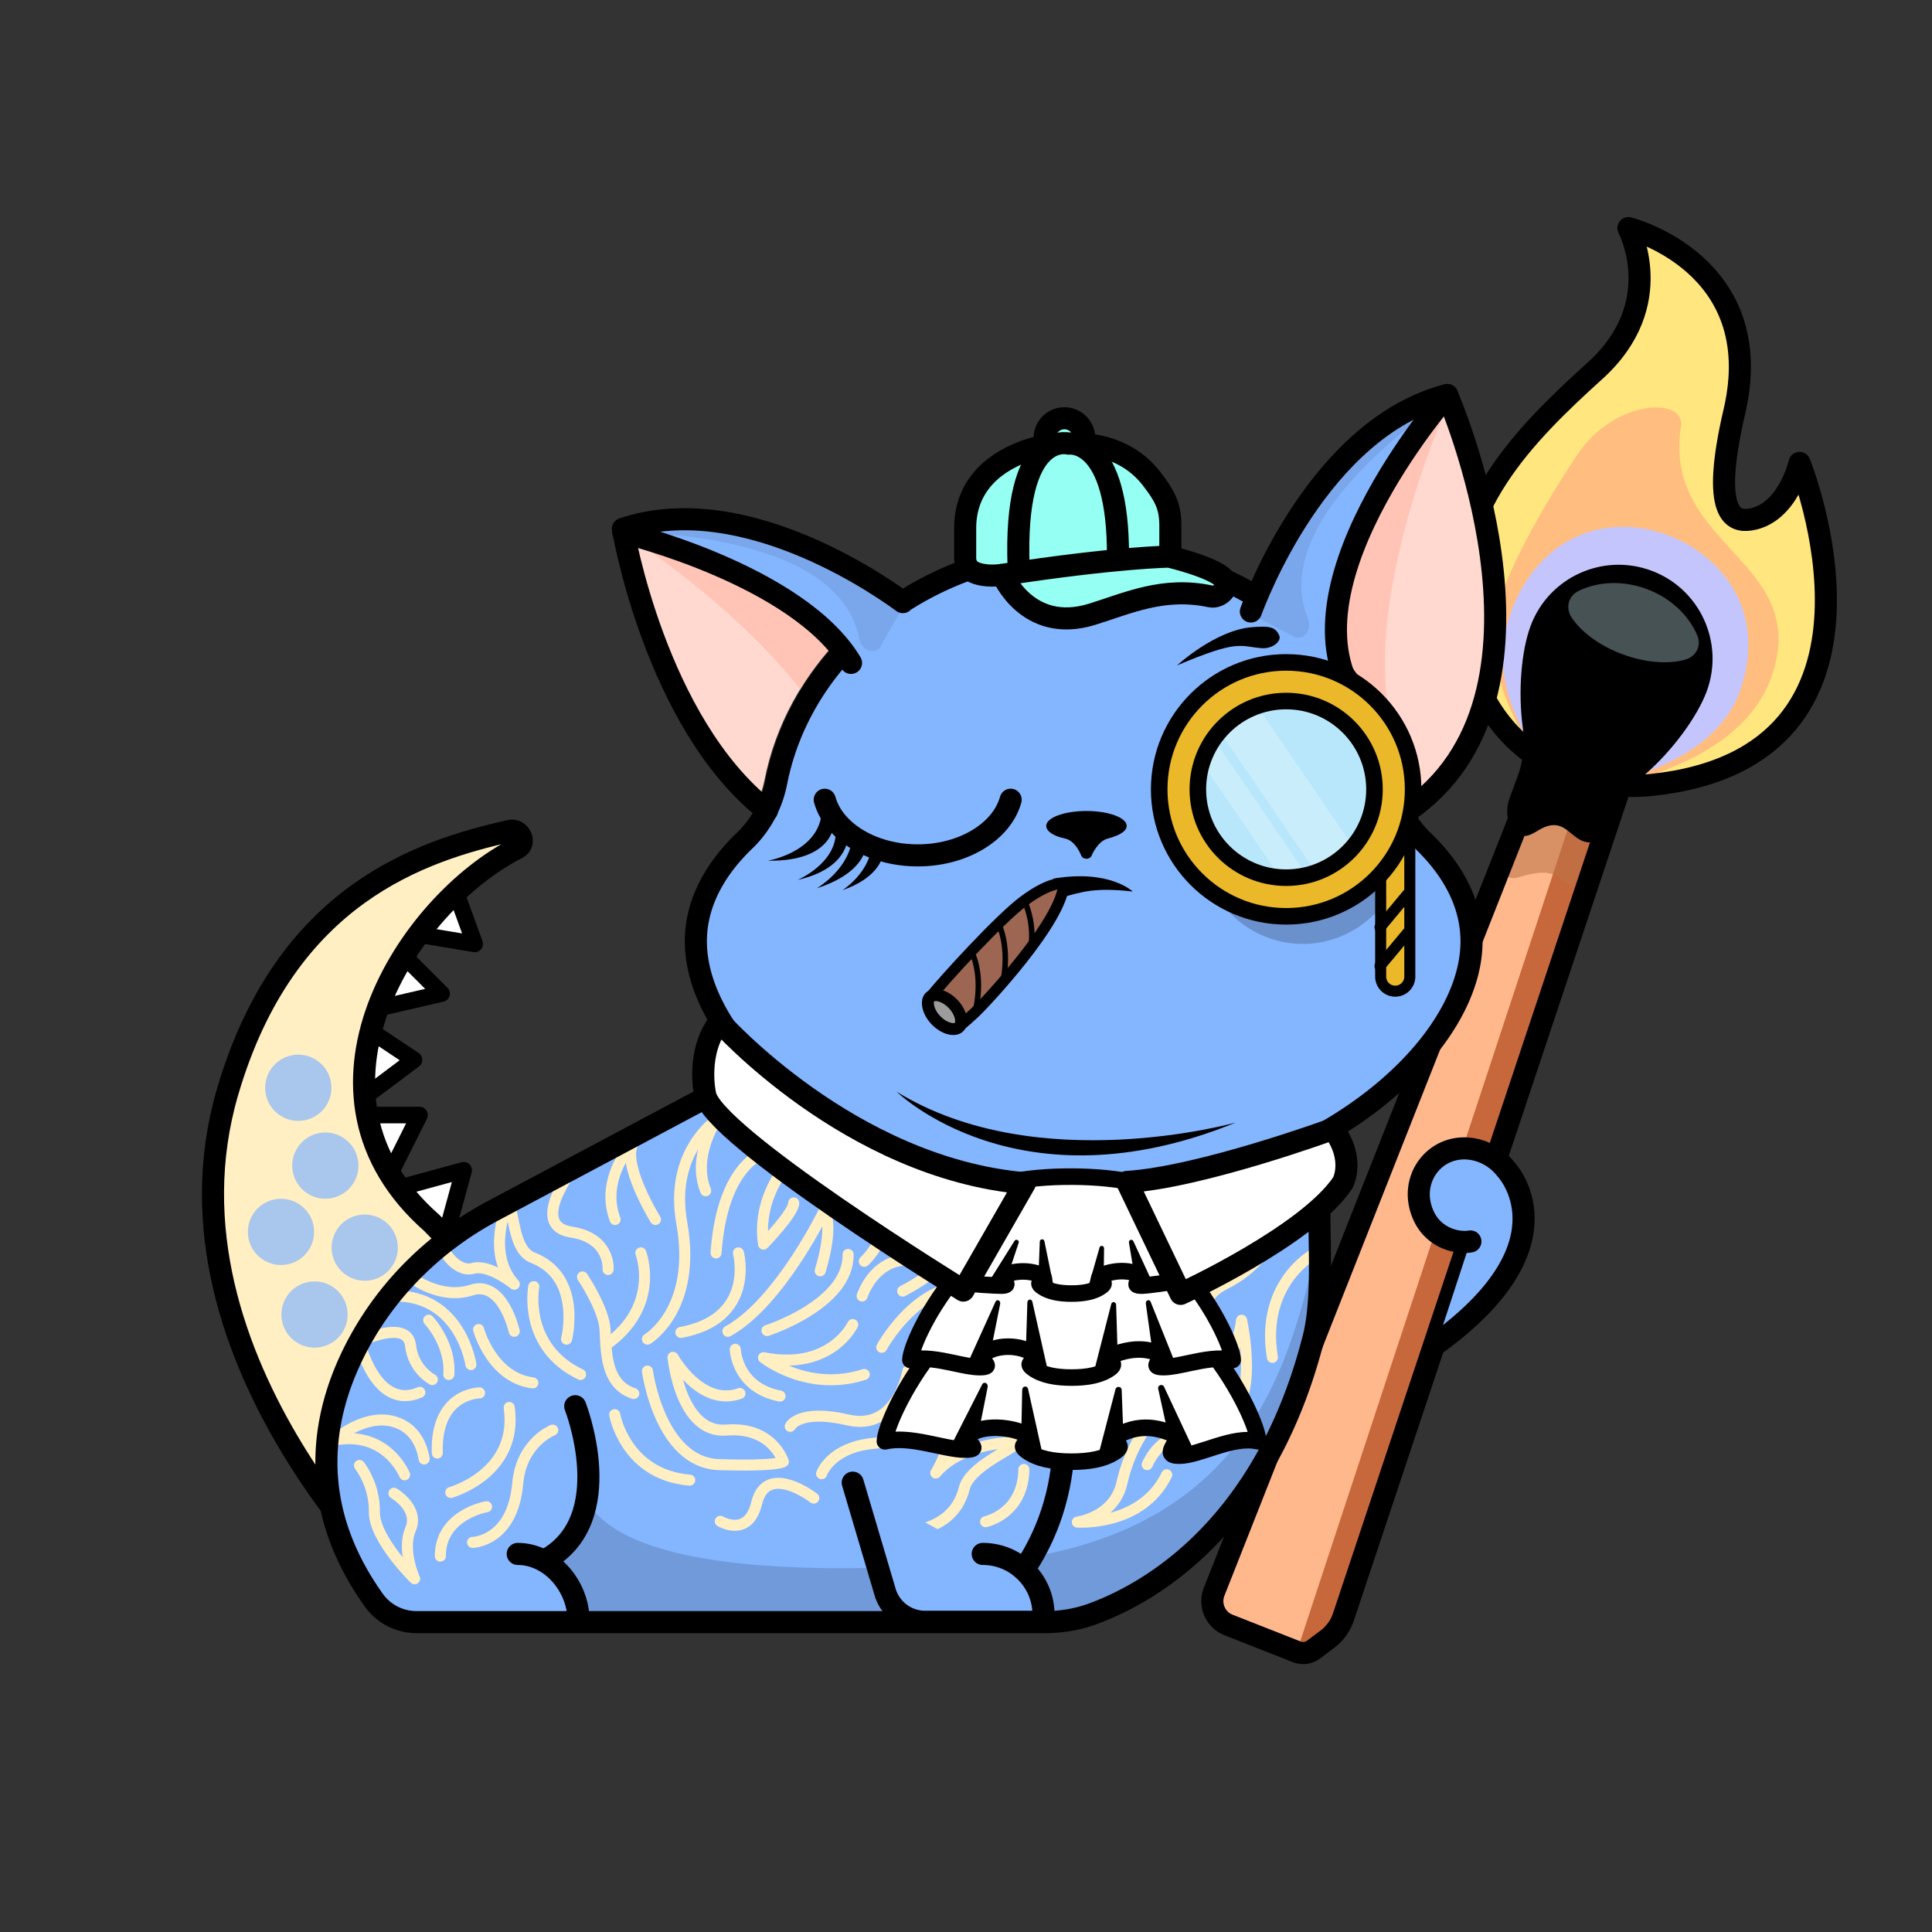 <svg version="1.1" xmlns="http://www.w3.org/2000/svg" viewBox="0 0 350 350" ><rect x="0" y="0" width="350" height="350" fill="#333333" stroke="none"/><polyline fill="#FFFFFF" stroke="#000000" stroke-width="3" stroke-linecap="round" stroke-linejoin="round" stroke-miterlimit="10" points="82,160 86,171 74,169" /><polyline fill="#FFFFFF" stroke="#000000" stroke-width="3" stroke-linecap="round" stroke-linejoin="round" stroke-miterlimit="10" points="72,172 80,180 67,183" /><polyline fill="#FFFFFF" stroke="#000000" stroke-width="3" stroke-linecap="round" stroke-linejoin="round" stroke-miterlimit="10" points="66,186 75,192 67,198" /><polyline fill="#FFFFFF" stroke="#000000" stroke-width="3" stroke-linecap="round" stroke-linejoin="round" stroke-miterlimit="10" points="66,202 76,202 71,212" /><polyline fill="#FFFFFF" stroke="#000000" stroke-width="3" stroke-linecap="round" stroke-linejoin="round" stroke-miterlimit="10" points="73,215 84,212 81,223" /><path fill="#ffefc2" stroke="#000000" stroke-width="4" stroke-linecap="round" stroke-linejoin="round" stroke-miterlimit="10" d="M93.7 153.65c-19.9 10.06-42.18 44.48-15.45 67.92 0 0 12.39 13.41 21.07 12.76l-23.94 56.08S26.98 246.7 41.2 197.9c10.53-36.16 35.47-43.8 51.16-47.38 1.87-.43 3.05 2.26 1.34 3.13z" /><g opacity="0.7" ><ellipse transform="matrix(0.98 -0.199 0.199 0.98 -40.871 16.122)" fill="#84b5ff" cx="59" cy="211" rx="6" ry="6" /><ellipse transform="matrix(0.98 -0.199 0.199 0.98 -38.084 14.748)" fill="#84b5ff" cx="54" cy="197" rx="6" ry="6" /><ellipse transform="matrix(0.98 -0.199 0.199 0.98 -46.242 16.24)" fill="#84b5ff" cx="57" cy="238" rx="6" ry="6" /><ellipse transform="matrix(0.98 -0.199 0.199 0.98 -43.451 14.778)" fill="#84b5ff" cx="51" cy="223" rx="6" ry="6" /><ellipse transform="matrix(0.98 -0.199 0.199 0.98 -43.578 17.675)" fill="#84b5ff" cx="66" cy="226" rx="6" ry="6" /></g><path fill="#ffe67f" d="M295 41.32s25.92 8.37 17.26 37.63c-3.82 12.89 1.84 16.57 4.81 16.2 1.28-.16 2.36-.9 2.92-1.89l6.01-9.4s26.25 52.05-31.99 58.69c0 0-28.73-.54-29.33-30.07-.26-12.61 7.1-28.3 7.1-26.9 0 1.4 8.66-9.47 20.92-22.78s2.3-21.48 2.3-21.48z" /><path fill="#ffbd7f" d="M304.52 77.27c.84-5.39-11.92-5.02-18.68 4.98-5.52 8.17-14 22.56-15.07 30.29-1.38 10.02 4.92 19.94 5.39 21.06 7.93 2.43 18.87 8.39 18.87 8.39 7.72-.81-.41.12 4.97-1.75.31-.6 16.42-4.64 20.94-17.69 7.3-21.07-19.82-23.39-16.42-45.28z" /><path fill="#c5c5fe" d="M294.04 95.44c-12.5 0-20.19 10.4-21.65 21.02-1.19 8.6 4.22 17.12 4.63 18.08 6.81 2.09 16.2 7.21 16.2 7.21 6.63-.7-.35.11 4.27-1.5.26-.52 13.9-3.99 17.77-15.19 6.26-18.1-8.72-29.62-21.22-29.62z" /><path fill="none" stroke="#000000" stroke-width="4" stroke-linecap="round" stroke-linejoin="round" stroke-miterlimit="10" d="M295 41.32s25.47 6.38 19.2 33.24c-4.39 18.83-.08 20.03 2.88 19.56 6.84-1.08 8.92-10.26 8.92-10.26s21.55 53.32-26.9 58.35c-6.38.66-12.83-.57-18.43-3.7-6.89-3.85-14.22-11.37-16-26.03-2.42-20.01 11.73-33.95 24.28-45.31C302.38 55.02 295 41.32 295 41.32z" /><polygon fill="#c7673c" points="242,296 235,300 233,298 291,124 298,127" /><polygon fill="#ffb88c" points="235,299 218,292 285,123 292,126" /><path opacity="0.57" fill="#ba7447" d="M275.33 158.87c7.14-2.24 6.98.98 9.84 1.81l7.84-24.31-13.28-4.94s-13.97 30.44-4.4 27.44z" /><path fill="none" stroke="#000000" stroke-width="4" stroke-linecap="round" stroke-linejoin="round" stroke-miterlimit="10" d="m286.44 108.95 4.08.72-70.57 178.69a4.64 4.64 0 0 0 2.62 6.02l12.37 4.87c1.01.4 2.15.24 3.02-.41l2.49-1.87a8.461 8.461 0 0 0 2.93-4.06l57.75-173.23" /><path d="M298.21 140.13c5-4.41 9.31-10.41 10.97-14.87 3.27-8.81-1.21-18.61-10.02-21.88-8.81-3.27-18.61 1.21-21.88 10.02-1.66 4.46-2.31 11.82-1.41 18.43.41 3.01.09 6.07-.97 8.91l-1.4 3.77c-.58 1.57-.63 3.32-.01 4.88.66 1.68 2.05 3.03 4.92 1.2 5.4-3.45 5.96 2.26 9.89 2.02 3.19-.2 4.82-5.09 4.82-5.09 1.06-2.85 2.82-5.38 5.09-7.39z" /><path fill="#475254" d="M305.24 119.52c2.06-.57 3.04-2.54 2.23-4.44-1.53-3.59-4.78-6.75-9.15-8.37-4.33-1.61-8.82-1.37-12.31.32-1.93.93-2.48 3.12-1.23 4.95 1.75 2.56 5.02 5.01 9.16 6.55 4.17 1.54 8.3 1.82 11.3.99z" /><path fill="#84b5ff" d="M241.37 203.59c-12.27 7.5-28.19 12.6-45.59 12.6-24.61 0-46.26-10.21-58.81-22.96l-4.56 2.49-43.59 23.15c-10.2 5.42-18.71 13.62-24.24 23.75-6.63 12.14-10.2 28.89 2.61 46.83a9.47 9.47 0 0 0 7.71 3.96H188.86c2.97 0 5.93-.51 8.71-1.55 9.93-3.68 31.1-15.4 39.87-50.01 2.16-8.53.45-22.04 1.27-28.53.56-4.34 1.53-7.47 2.66-9.73z" /><path opacity="0.15" d="M106.6 272.34c11.52 18.58 81 9.58 81 9.58 41.4-7.56 46.5-38.59 51.47-57.62 6.96 41.07-31.04 64.33-40.96 68-2.79 1.03-94.44 1.55-94.44 1.55s-5.61-13.8 2.93-21.51" /><path fill="none" stroke="#ffefc2" stroke-width="2" stroke-linecap="round" stroke-linejoin="round" stroke-miterlimit="10" d="M154.48 239.96s-3.96 8.42-16.16 6c0 0 7.97 6.36 18.24 3.04" /><path fill="none" stroke="#ffefc2" stroke-width="2" stroke-linecap="round" stroke-linejoin="round" stroke-miterlimit="10" d="M138.95 241.04s14.84-4.75 14.69-13.78" /><path fill="none" stroke="#ffefc2" stroke-width="2" stroke-linecap="round" stroke-linejoin="round" stroke-miterlimit="10" d="M148.59 230.22s2.58-8 .71-10.83c0 0-8.04 16.6-17.44 21.79" /><path fill="none" stroke="#ffefc2" stroke-width="2" stroke-linecap="round" stroke-linejoin="round" stroke-miterlimit="10" d="M143.79 209.54s-6.86 6.51-5.47 15.84c0 0 5.55-5.72 5.47-7.47" /><path fill="none" stroke="#ffefc2" stroke-width="2" stroke-linecap="round" stroke-linejoin="round" stroke-miterlimit="10" d="M138.32 208.9s-7.48 2.04-8.6 18.08" /><path fill="none" stroke="#ffefc2" stroke-width="2" stroke-linecap="round" stroke-linejoin="round" stroke-miterlimit="10" d="M133.77 226.97s3.19 11.91-10.42 14.41" /><path fill="none" stroke="#ffefc2" stroke-width="2" stroke-linecap="round" stroke-linejoin="round" stroke-miterlimit="10" d="M117.29 242.6s9.04-5.36 6.22-21.06c-2.31-12.84 6.22-18.56 6.22-18.56s-4.42 6.5-1.89 12.73" /><path fill="none" stroke="#ffefc2" stroke-width="2" stroke-linecap="round" stroke-linejoin="round" stroke-miterlimit="10" d="M118.74 220.92s-6.41-10.39-3.93-14.02c0 0-6.25 6.43-3.38 14.02" /><path fill="none" stroke="#ffefc2" stroke-width="2" stroke-linecap="round" stroke-linejoin="round" stroke-miterlimit="10" d="M103.9 211.57s-8.19 10.44-.41 11.63c7.18 1.1 6.67 6.78 6.67 6.78" /><path fill="none" stroke="#ffefc2" stroke-width="2" stroke-linecap="round" stroke-linejoin="round" stroke-miterlimit="10" d="M105.53 231.33s3.86 5.75 4.08 9.52c.22 3.77 0 9.95 5.2 11.6" /><path fill="none" stroke="#ffefc2" stroke-width="2" stroke-linecap="round" stroke-linejoin="round" stroke-miterlimit="10" d="M116.09 226.97s3.73 9.61-6.34 16.69" /><path fill="none" stroke="#ffefc2" stroke-width="2" stroke-linecap="round" stroke-linejoin="round" stroke-miterlimit="10" d="M102.64 242.6s2.88-11.27-6.11-14.75c-3.68-1.42-3.31-8.49-4.52-9.94 0 0-4.09 8.97 1.16 14.74 0 0-4.51-3.69-7.48-2.87s-5.78-3.37-5.46-4.52" /><path fill="none" stroke="#ffefc2" stroke-width="2" stroke-linecap="round" stroke-linejoin="round" stroke-miterlimit="10" d="M74.37 231.33s5.32 4.23 11.03 2.38c5.71-1.84 7.76 7.47 7.76 7.47" /><path fill="none" stroke="#ffefc2" stroke-width="2" stroke-linecap="round" stroke-linejoin="round" stroke-miterlimit="10" d="M96.7 233.08s-2.09 10.87 8.47 15.92" /><path fill="none" stroke="#ffefc2" stroke-width="2" stroke-linecap="round" stroke-linejoin="round" stroke-miterlimit="10" d="M86.7 240.85s2.35 8.74 9.83 9.67" /><path fill="none" stroke="#ffefc2" stroke-width="2" stroke-linecap="round" stroke-linejoin="round" stroke-miterlimit="10" d="M85.31 247.2s-1.86-12.61-13.95-12.42" /><path fill="none" stroke="#ffefc2" stroke-width="2" stroke-linecap="round" stroke-linejoin="round" stroke-miterlimit="10" d="M77.66 239.17s4.08 4.34 3.65 9.83" /><path fill="none" stroke="#ffefc2" stroke-width="2" stroke-linecap="round" stroke-linejoin="round" stroke-miterlimit="10" d="M86.87 252.34s-8.02 0-7.65 10.89" /><path fill="none" stroke="#ffefc2" stroke-width="2" stroke-linecap="round" stroke-linejoin="round" stroke-miterlimit="10" d="M78.33 249.92s-3.45-1.75-3.96-6.18c-.57-4.9-9.26-.68-9.26-.68s2.94 12.63 10.95 9.18" /><path fill="none" stroke="#ffefc2" stroke-width="2" stroke-linecap="round" stroke-linejoin="round" stroke-miterlimit="10" d="M73.3 267.17s-3.27-8.09-12.75-6.28c0 0 6.8-6.14 12.75-2.49 3.1 1.9 3.54 5.91 3.54 5.91" /><path fill="none" stroke="#ffefc2" stroke-width="2" stroke-linecap="round" stroke-linejoin="round" stroke-miterlimit="10" d="M65.12 265.48s2.79 3.46 2.7 8.39c-.09 4.93 7.29 12.14 7.29 12.14s-2.37-5.17-.73-8.98c1.63-3.81-3.02-6.51-3.02-6.51" /><path fill="none" stroke="#ffefc2" stroke-width="2" stroke-linecap="round" stroke-linejoin="round" stroke-miterlimit="10" d="M117.29 248.38s2.23 16.62 12.99 16.95c10.77.34 11.63-.53 11.63-.53s-1.95-6.42-10.31-5.73-9.68-13.18-9.68-13.18 5.04 9.08 12.13 6.55" /><path fill="none" stroke="#ffefc2" stroke-width="2" stroke-linecap="round" stroke-linejoin="round" stroke-miterlimit="10" d="M133.2 244.44s.21 6.95 8.11 8.47" /><path fill="none" stroke="#ffefc2" stroke-width="2" stroke-linecap="round" stroke-linejoin="round" stroke-miterlimit="10" d="M143.16 258.4s1.55-3.23 10.48-1.16c8.93 2.07 10.83-8.86 10.83-8.86s7.41 11.99-5.93 13.07c-8.08.65-9.7 5.53-9.7 5.53" /><path fill="none" stroke="#ffefc2" stroke-width="2" stroke-linecap="round" stroke-linejoin="round" stroke-miterlimit="10" d="M159.73 244.08s5.95-10.96 14.97-11.01c0 0-6.69 3.77-6.23 11.54" /><path fill="none" stroke="#ffefc2" stroke-width="2" stroke-linecap="round" stroke-linejoin="round" stroke-miterlimit="10" d="M156.18 234.78s2-6.4 8.12-6.54c6.12-.14 10.4-7.32 10.4-7.32s1.1 6.56-11.17 12.97" /><path fill="none" stroke="#ffefc2" stroke-width="2" stroke-linecap="round" stroke-linejoin="round" stroke-miterlimit="10" d="M156.57 228.5s4.6-4.01 3.86-10.59" /><path fill="none" stroke="#ffefc2" stroke-width="2" stroke-linecap="round" stroke-linejoin="round" stroke-miterlimit="10" d="M174.14 242.6s5.45-14.1 15.69-14.1c0 0-4.35 12.35-13.85 20.02 0 0 15.33-2.84 19.82-15.44 4.48-12.6 13.88-12.61 13.88-12.61" /><path fill="none" stroke="#ffefc2" stroke-width="2" stroke-linecap="round" stroke-linejoin="round" stroke-miterlimit="10" d="M197.55 238.64c3.87-12.25 12.95-12.03 12.95-12.03s-11.05 6.51-9.56 21.9" /><path fill="none" stroke="#ffefc2" stroke-width="2" stroke-linecap="round" stroke-linejoin="round" stroke-miterlimit="10" d="M182.98 253.23s5.18-8.72 13.33-7.39" /><path fill="none" stroke="#ffefc2" stroke-width="2" stroke-linecap="round" stroke-linejoin="round" stroke-miterlimit="10" d="M180.97 256.97s9.36.15 12.24-6.27" /><path fill="none" stroke="#ffefc2" stroke-width="2" stroke-linecap="round" stroke-linejoin="round" stroke-miterlimit="10" d="M198.24 248.52s-3.17 5.31 1.76 11.7c0 0 8.74-12.55 8.42-23.68" /><path fill="none" stroke="#ffefc2" stroke-width="2" stroke-linecap="round" stroke-linejoin="round" stroke-miterlimit="10" d="M212.25 244.7s-1.43-10.34 6.08-16.46" /><path fill="none" stroke="#ffefc2" stroke-width="2" stroke-linecap="round" stroke-linejoin="round" stroke-miterlimit="10" d="M232.7 216.64s0 10.62-10.86 16.01c-6.2 3.08-4.07 10.67-4.07 10.67" /><path fill="none" stroke="#ffefc2" stroke-width="2" stroke-linecap="round" stroke-linejoin="round" stroke-miterlimit="10" d="M210.1 253.1s12.96-.44 14.83-13.93c0 0 3.38 15.31-3.09 17.8-6.47 2.5-11.32 2.56-14.02 8.36" /><path fill="none" stroke="#ffefc2" stroke-width="2" stroke-linecap="round" stroke-linejoin="round" stroke-miterlimit="10" d="M237.9 227.26s-9.62 5.27-7.39 18.64" /><path fill="none" stroke="#ffefc2" stroke-width="2" stroke-linecap="round" stroke-linejoin="round" stroke-miterlimit="10" d="M207.82 258.36s-3.17 4.01-4.56 10.24c-1.4 6.3-8.09 7.14-8.09 7.14s11.68.82 16.19-8.57" /><path fill="none" stroke="#ffefc2" stroke-width="2" stroke-linecap="round" stroke-linejoin="round" stroke-miterlimit="10" d="M193.46 223.82s-3.81-4.5-.86-7.18c0 0-8.11 1.29-14.96 11.86" /><path fill="none" stroke="#ffefc2" stroke-width="2" stroke-linecap="round" stroke-linejoin="round" stroke-miterlimit="10" d="M147.42 271.39s-8.53-6.6-10.35.93c-1.52 6.3-6.58 3.28-6.58 3.28" /><path fill="none" stroke="#ffefc2" stroke-width="2" stroke-linecap="round" stroke-linejoin="round" stroke-miterlimit="10" d="M100.14 259.08s-5.69 2.2-6.35 9.64c-.94 10.6-8.18 10.7-8.18 10.7" /><path fill="none" stroke="#ffefc2" stroke-width="2" stroke-linecap="round" stroke-linejoin="round" stroke-miterlimit="10" d="M111.36 256.28s1.92 10.9 13.59 11.86" /><path fill="none" stroke="#ffefc2" stroke-width="2" stroke-linecap="round" stroke-linejoin="round" stroke-miterlimit="10" d="M88.14 272.96s-8.38 1.42-8.37 8.95" /><path fill="none" stroke="#ffefc2" stroke-width="2" stroke-linecap="round" stroke-linejoin="round" stroke-miterlimit="10" d="M81.66 270.37s12.29-3.41 10.59-15.39" /><path fill="none" stroke="#ffefc2" stroke-width="2" stroke-linecap="round" stroke-linejoin="round" stroke-miterlimit="10" d="M178.55 275.67s6.81-1.41 6.93-9.46" /><path fill="none" stroke="#000000" stroke-width="4" stroke-linecap="round" stroke-linejoin="round" stroke-miterlimit="10" d="m137.51 193.68-48.15 25.64c-10.2 5.42-18.71 13.62-24.24 23.75-6.63 12.14-10.2 28.89 2.61 46.83a9.47 9.47 0 0 0 7.71 3.96H189.4c2.97 0 5.93-.51 8.71-1.55 9.93-3.68 31.1-15.4 39.87-50.01 2.16-8.53.45-22.04 1.27-28.53.55-4.34 1.52-7.47 2.65-9.73" /><path fill="none" stroke="#ffefc2" stroke-width="2" stroke-linecap="round" stroke-linejoin="round" stroke-miterlimit="10" d="M160.83 277.49s11.54 1.46 13.87-7.9c.95-3.83 8.51-6.94 9.8-8.32 0 0-9.9-.34-14.98 5.58 0 0 3.1-4.93 1.91-7.78-1.19-2.85 2.62-6.16 3.8-5.98" /><path fill="#84b5ff" stroke="#000000" stroke-width="2" stroke-linecap="round" stroke-linejoin="round" stroke-miterlimit="10" d="M131.81 189.32c-3.31.73-5.05 6.84-3.25 9.91 7.67 13.09 38.13 20.17 38.13 20.17" /><path fill="#84b5ff" stroke="#000000" stroke-width="2" stroke-linecap="round" stroke-linejoin="round" stroke-miterlimit="10" d="M239.57 205.16c1.06.24 1.96 1.03 2.64 2.09 2.16 3.41.95 7.96-2.56 9.95-9.48 5.37-24.25 6.61-24.25 6.61" /><path fill="#84b5ff" stroke="#000000" stroke-width="4" stroke-miterlimit="10" d="M257.76 152.3a19.986 19.986 0 0 1-5.74-10.57c-4.71-23.97-27.86-42.17-55.7-42.17-27.85 0-50.99 18.2-55.7 42.17-.79 4.03-2.78 7.72-5.74 10.57-5.62 5.4-8.82 11.61-8.82 18.23 0 20.74 31.46 46.12 70.26 46.12s70.26-25.38 70.26-46.12c0-6.62-3.2-12.83-8.82-18.23z" /><path fill="none" stroke="#000000" stroke-width="4" stroke-linecap="round" stroke-miterlimit="10" d="M104.21 254.75s8.09 20.59-5.53 27.93" /><path fill="none" stroke="#000000" stroke-width="4" stroke-linecap="round" stroke-miterlimit="10" d="M104.8 293.52c0-6.08-4.93-12.01-11.01-12.01" /><path fill="#84b5ff" stroke="#000000" stroke-width="4" stroke-linecap="round" stroke-miterlimit="10" d="m154.48 268.6 5.78 19.53a7.586 7.586 0 0 0 7.34 5.67h21.44v-1.28c0-6.08-4.93-11.01-11.01-11.01" /><path fill="#84b5ff" stroke="#000000" stroke-width="4" stroke-linecap="round" stroke-miterlimit="10" d="M185.48 284.37c7.41-10.87 7.12-22.02 7.12-22.02" /><path fill="#84b5ff" stroke="#000000" stroke-width="4" stroke-linecap="round" stroke-linejoin="round" stroke-miterlimit="10" d="M266.38 224.9c-.22.04-.47.07-.73.08-2.59.13-7.13-1.23-8.4-6.64-.75-3.19.36-6.54 2.94-8.57 3.76-2.95 9.4-2.04 12.61 2.03 0 0 12.72 13.22-12.48 31.58" /><path fill="#ffd9cf" d="M262.29 71.8c-19.96 5.18-23.16 34.06-23.66 41.95 8.03 7.58 13.47 17.19 15.51 27.57.33 1.68.89 3.28 1.65 4.77l.44.3c7.08-2.12 13.5-21.9 13.5-21.9 7.86-22.25-7.44-52.69-7.44-52.69z" /><path fill="#ffc4b5" d="M234.16 109.94c10.49 8.03 17.58 19.17 19.98 31.37.27 1.35.68 2.65 1.23 3.88 1.09-.94 1.3-3.39-.19-5.94-12.72-21.81 6.88-65.4 6.88-65.4-17.92 4.65-28.7 24.19-32.67 32.8 1.65 1.02 3.24 2.12 4.77 3.29z" /><path fill="#84b5ff" d="M262.17 71.56c-23.17 6.01-35.86 39.56-35.86 39.56l-.07.56a9.515 9.515 0 0 0 6.47 10.3l10.01 3.27c-5.73-32.41 19.45-53.69 19.45-53.69z" /><path opacity="0.08" enable-background="new" d="M226.31 111.12s12.48-33.33 36.15-38.95c0 0-33.22 20.83-25.55 39.78.75 1.86-.23 3.81-2.09 3.57l-8.51-4.4z" /><path fill="none" stroke="#000000" stroke-width="4" stroke-linecap="round" stroke-linejoin="round" stroke-miterlimit="10" d="M226.61 110.78c.82-2.18 12.31-33.19 35.56-39.22 0 0 23.13 52.83-6.05 74.58" /><path fill="#ffd9cf" d="M135.18 143.53s.8.64 2.11 1.62c.54-1.22.94-2.5 1.21-3.84 1.94-9.88 6.96-19.06 14.36-26.46-6.87-8.34-23.03-24.76-40.02-19.04 0 .01 3.79 33.53 22.34 47.72z" /><path fill="#ffc4b5" d="M144.96 124.86c3.45-5.63 8.02-10.7 13.52-14.92.8-.61 1.62-1.2 2.45-1.78-6.16-4.13-27.75-17.17-46.79-10.77 0 .01 18.63 11.94 30.82 27.47z" /><path fill="#84b5ff" d="m164.85 110.1-.86-.9s-28.69-20.95-51.15-13.39c0 0 32.4 4.01 45.2 33.99l7.44-15.96c.58-1.25.33-2.74-.63-3.74z" /><path opacity="0.08" enable-background="new" d="M163.99 109.2s-28.39-20.88-51.07-12.72c0 0 38.82-.72 42.72 19.15.38 1.95 2.25 3.03 3.67 1.83l4.68-8.26z" /><path fill="none" stroke="#000000" stroke-width="4" stroke-linecap="round" stroke-linejoin="round" stroke-miterlimit="10" d="M163.56 109.08c-1.86-1.36-28.17-20.86-50.72-13.27 0 0 5.88 35.18 26.1 51.04" /><path fill="none" stroke="#000000" stroke-width="4" stroke-linecap="round" stroke-linejoin="round" stroke-miterlimit="10" d="M262.17 71.56s-32 36.54-15.36 56.57" /><path fill="none" stroke="#000000" stroke-width="4" stroke-linecap="round" stroke-linejoin="round" stroke-miterlimit="10" d="M112.92 96.48s31.7 7.66 41.25 23.61" /><ellipse opacity="0.2" cx="236" cy="151" rx="19" ry="20" /><path fill="#ebb82a" stroke="#000000" stroke-width="2" stroke-linecap="round" stroke-linejoin="round" stroke-miterlimit="10" d="M252.76 179.56c-1.46 0-2.64-1.18-2.64-2.64v-22.68c0-1.46 1.18-2.64 2.64-2.64 1.46 0 2.64 1.18 2.64 2.64v22.68c0 1.46-1.18 2.64-2.64 2.64z" /><path fill="#ebb82a" d="M233.9 119.9c-12.89 0-23.34 10.45-23.34 23.34s10.45 23.34 23.34 23.34 23.34-10.45 23.34-23.34-10.45-23.34-23.34-23.34z" /><circle fill="#b8e7fc" cx="233" cy="143" r="16" /><circle fill="none" stroke="#000000" stroke-width="3" stroke-linecap="round" stroke-linejoin="round" stroke-miterlimit="10" cx="233" cy="143" r="23" /><path fill="#caedfc" d="m218.02 138.54 14.46 21.2a16.74 16.74 0 0 0 4.84-.29l-17.26-25.3c-.88 1.34-1.58 2.82-2.04 4.39z" /><path fill="#caedfc" d="m245.95 154.6-18.23-26.72a16.631 16.631 0 0 0-6.6 4.82l17.93 26.29c2.67-.88 5.03-2.4 6.9-4.39z" /><circle fill="none" stroke="#000000" stroke-width="3" stroke-linecap="round" stroke-linejoin="round" stroke-miterlimit="10" cx="233" cy="143" r="16" /><line fill="none" stroke="#000000" stroke-width="2" stroke-linecap="round" stroke-linejoin="round" stroke-miterlimit="10" x1="255" y1="162" x2="250" y2="168" /><line fill="none" stroke="#000000" stroke-width="2" stroke-linecap="round" stroke-linejoin="round" stroke-miterlimit="10" x1="255" y1="169" x2="250" y2="175" /><path fill="none" stroke="#000000" stroke-width="4" stroke-linecap="round" stroke-linejoin="round" stroke-miterlimit="10" d="M149.41 144.88c.46 1.65 1.35 3.18 2.59 4.52 3.09 3.35 8.32 5.56 14.25 5.56 8.31 0 15.25-4.33 16.84-10.08" /><path d="M159.79 155.38s-.72 3.67-7.17 5.88c0 0 3.97-2.49 5.08-6.72" /><path d="M156.58 154.4s-.87 4.07-8.6 6.51c0 0 4.75-2.75 6.09-7.44" /><path d="M153.54 151.93s0 5.44-9.04 7.47c0 0 6.6-2.77 6.91-8.3" /><path d="M151.1 149.15s0 6.97-11.98 6.77c0 0 8.7-1.45 9.68-8.17" /><path d="M213.24 120.54s6.96-6.45 13.7-6.93c3.07-.22 4.11-.06 4.81 1.53.44 1-1.18 2.44-3.21 2.28-4.05-.32-4.1-1.63-15.3 3.12z" /><path d="M205.21 161.51s-4.24-4.08-14.36-2.34c0 0-2.39 4.41 1.6 3.37 3.33-.86 5.69-1.85 12.76-1.03z" /><path fill="#9c6652" stroke="#000000" stroke-width="2" stroke-linecap="round" stroke-linejoin="round" stroke-miterlimit="10" d="M192.66 160.11s-2.12-.64-7.2 3.13c-4.27 3.16-14.22 14.01-17.01 17.5l4.93 5.52s1.32-1.05 3.27-2.86c1.52-1.41 15.81-16.53 16.08-23.34l-.07.05z" /><path fill="#9c9c9c" d="M172.67 186.43c-1.66-.03-3.64-1.64-4.34-3.52-.32-.86-.31-1.66.02-2.13.24-.34.63-.51 1.16-.51 1.7.03 3.68 1.64 4.38 3.52.32.86.31 1.66-.02 2.13-.24.34-.63.51-1.16.51h-.04z" /><path d="M169.51 181.35h.02c1.09.02 2.76 1.22 3.34 2.81.27.73.14 1.1.11 1.14-.02.01-.1.05-.3.05-1.09-.02-2.76-1.22-3.34-2.81-.25-.67-.16-1.07-.11-1.14.02-.01.11-.05.28-.05m0-2.16c-2.06 0-3.04 1.82-2.2 4.09.85 2.3 3.24 4.19 5.33 4.22h.06c2.06 0 3.04-1.82 2.2-4.09-.85-2.3-3.24-4.19-5.33-4.22h-.06z" /><path d="M204.11 149.62c0-1.49-3.26-2.7-7.29-2.7s-7.29 1.21-7.29 2.7c0 .96 1.34 1.86 3.38 2.28 1.97.4 2.94 3.05 2.94 3.05.39.94 1.75.71 1.93 0 0 0 1.04-2.56 2.94-3.05 2.03-.52 3.39-1.32 3.39-2.28z" /><path fill="none" stroke="#000000" stroke-width="1" stroke-linecap="round" stroke-linejoin="round" stroke-miterlimit="10" d="M176.64 183.4s1.53-5.33-.3-10.26" /><path fill="none" stroke="#000000" stroke-width="1" stroke-linecap="round" stroke-linejoin="round" stroke-miterlimit="10" d="M181.75 177.58s1.25-5.42-.83-10.26" /><path fill="none" stroke="#000000" stroke-width="1" stroke-linecap="round" stroke-linejoin="round" stroke-miterlimit="10" d="M186.8 171.41s.7-3.85-1.19-8.19" /><path fill="#96fff4" stroke="#000000" stroke-width="4" stroke-linecap="round" stroke-linejoin="round" stroke-miterlimit="10" d="M189.24 79.36c0-1.98 1.61-3.59 3.59-3.59 1.98 0 3.59 1.61 3.59 3.59" /><path fill="#96fff4" stroke="#000000" stroke-width="4" stroke-linecap="round" stroke-linejoin="round" stroke-miterlimit="10" d="M181.22 104.18s-2.75.42-4.81-.53c-.96-.44-1.56-1.42-1.56-2.48v-5.49c0-6.96 4.31-11.57 10.85-13.95 2.18-.79 4.79-1.31 7.91-1.37 7.9-.17 12.45 3.02 15.05 6.41 2.21 2.89 3.36 4.76 3.36 8.4v7.28" /><path fill="#96fff4" stroke="#000000" stroke-width="4" stroke-linecap="round" stroke-linejoin="round" stroke-miterlimit="10" d="M184.53 102.69c-.94-25.07 9.07-22.32 9.07-22.32s9.05-1.33 8.93 20.5" /><path fill="#96fff4" stroke="#000000" stroke-width="4" stroke-linecap="round" stroke-linejoin="round" stroke-miterlimit="10" d="M181.61 104.13s4.45 10.78 16.2 7.16c6.42-1.98 12.94-5.08 21.47-3.25 1.68.36 3.76-1.69 2.4-3.24-1.8-2.04-9.84-3.96-9.84-3.96s-9.32.08-30.23 3.29z" /><path fill="#FFFFFF" d="M227.93 261.1c-4.66-1.09-10.56 2.61-14.33 2.61-3.77 0 1.13-3.05-1.09-3.94-2.22-.89-6.11-2.3-10.78.72-1.19.77 2.52.92.44 2.4-1.94 1.38-4.7 1.91-8.05 1.91-3.35 0-6.12-.53-8.05-1.91-2.08-1.48.98-1.09.44-2.4-.54-1.31-7.23-3.01-10.78-.72-2.01 1.3 2.88 2.84-.89 2.84s-9.87-2.6-14.53-1.5c0-2.06 3.23-9.87 9.08-17.06 2.03.43 47.42.43 49.45 0 5.86 7.18 9.09 15 9.09 17.05z" /><path fill="none" stroke="#000000" stroke-width="3" stroke-linecap="round" stroke-linejoin="round" stroke-miterlimit="10" d="M227.93 261.1c-4.66-1.09-10.56 2.61-14.33 2.61-3.77 0 1.13-3.05-1.09-3.94-2.22-.89-6.11-2.3-10.78.72-1.19.77 2.52.92.44 2.4-1.94 1.38-4.7 1.91-8.05 1.91-3.35 0-6.12-.53-8.05-1.91-2.08-1.48.98-1.09.44-2.4-.54-1.31-7.23-3.01-10.78-.72-2.01 1.3 2.88 2.84-.89 2.84s-9.87-2.6-14.53-1.5c0-2.06 3.23-9.87 9.08-17.06 2.03.43 42.69-4.6 49.45 0 5.86 7.18 9.09 15 9.09 17.05z" /><path fill="#FFFFFF" d="M223.31 246.37c-2.4-.56-5.25.01-7.84.56-1.75.37-3.39.74-4.7.74-3.26 0 1.15-1.68-.77-2.45-1.91-.77-4.68-1.43-9.31.62-1.12.49 2.18.8.38 2.07-1.67 1.19-4.06 1.65-6.95 1.65-2.89 0-5.28-.46-6.95-1.65-1.79-1.28.81-.93.38-2.07-.59-1.56-5.87-3-9.31-.62-1.7 1.18 2.49 2.45-.77 2.45-1.31 0-2.95-.36-4.7-.74-2.6-.55-5.44-1.12-7.84-.56 0-1.78 2.79-8.53 7.84-14.73 6.61-1.94 41.47.12 42.7 0 5.05 6.2 7.84 12.95 7.84 14.73z" /><path fill="none" stroke="#000000" stroke-width="3" stroke-linecap="round" stroke-linejoin="round" stroke-miterlimit="10" d="M215.47 231.64c5.05 6.21 7.84 12.96 7.84 14.73-2.4-.56-5.25.01-7.84.56-1.75.37-3.39.74-4.7.74-3.26 0 1.15-1.68-.77-2.45-1.91-.77-4.68-1.43-9.31.62-1.12.49 2.18.8.38 2.07-1.67 1.19-4.06 1.65-6.95 1.65-2.89 0-5.28-.46-6.95-1.65-1.79-1.28.81-.93.38-2.07-.59-1.56-5.87-3-9.31-.62-1.7 1.18 2.49 2.45-.77 2.45-1.31 0-2.95-.36-4.7-.74-2.6-.55-5.44-1.12-7.84-.56 0-1.78 2.79-8.53 7.84-14.73" /><path fill="#FFFFFF" stroke="#000000" stroke-width="3" stroke-linecap="round" stroke-linejoin="round" stroke-miterlimit="10" d="m204.88 214.36 8.83 17.61c-1.34.28-5.84.93-6.84.93-2.49 0 .73-1.01-.59-1.88-2.28-1.51-6.78-.39-7.13.47-.36.87 1.67.61.29 1.59-1.28.91-3.11 1.26-5.33 1.26s-4.05-.35-5.33-1.26c-1.37-.98.65-.72.29-1.59-.36-.86-4.05-1.86-7.13-.47-1.44.65 1.91 1.88-.59 1.88-1.01 0-5.68-.26-7.02-.54l8.29-18.11c6.18-1.5 17.08-1.45 23.25.11h-.99z" /><path fill="#FFFFFF" stroke="#000000" stroke-width="4" stroke-linecap="round" stroke-linejoin="round" stroke-miterlimit="10" d="m185.68 214.36-11.16 19.44s-45.96-28.32-46.8-35.64c0 0-1.68-7.56 2.64-13.08 0 0 23.52 26.52 55.32 29.28z" /><path fill="#FFFFFF" stroke="#000000" stroke-width="4" stroke-linecap="round" stroke-linejoin="round" stroke-miterlimit="10" d="m204.16 214.12 9.72 20.28s23.04-10.56 29.4-20.16c0 0 2.3-4.32-1.8-9.72 0 0-23.88 8.76-37.32 9.6z" /><path d="M223.9 203.35s-35.99 10.14-61.45-5.57c0 0 22.04 21.69 61.45 5.57z" /><path d="m208.45 231.64-3.13-6.79c-.21-.45-.88-.24-.8.25L206 234l2.45-2.36z" /><path d="m199.92 233.62.09-7.49c.01-.49-.69-.59-.82-.12l-2.48 8.7 3.21-1.09z" /><path d="m190.9 233.14-1.7-8.3c-.11-.48-.81-.41-.83.08l-.35 9.02 2.88-.8z" /><path d="m182.15 232.35 2.4-7.24c.11-.48-.55-.72-.78-.28l-4.98 7.94 3.36-.42z" /><path d="m212.91 246.96-4.45-11.1c-.23-.59-.97-.31-.88.32l1.63 11.73 3.7-.95z" /><path d="m202.54 247.42-.34-10.97c.01-.65-.76-.78-.9-.16l-3.21 12.56 4.45-1.43z" /><path d="m216.31 262.84-5.43-11.61c-.28-.59-1.18-.31-1.07.32l2.47 11.29h4.03z" /><path d="m203.62 262.78-.42-10.97c.01-.65-.93-.78-1.11-.16l-3.32 12.74 4.85-1.61z" /><path d="m189.79 248.17-2.76-12.31c-.12-.63-.89-.54-.91.1l-.38 11.88 4.05.33z" /><path d="m179.29 245.74 1.9-9.52c.12-.63-.61-.95-.86-.37l-4.73 10.45 3.69-.56z" /><path d="m188.82 263.22-2.56-11.53c-.14-.75-1.06-.64-1.08.12l-.22 10.77 3.86.64z" /><path d="m176.68 262.57 2.24-11.27c.14-.75-.72-1.12-1.02-.44l-6.15 12.1 4.93-.39z" /></svg>